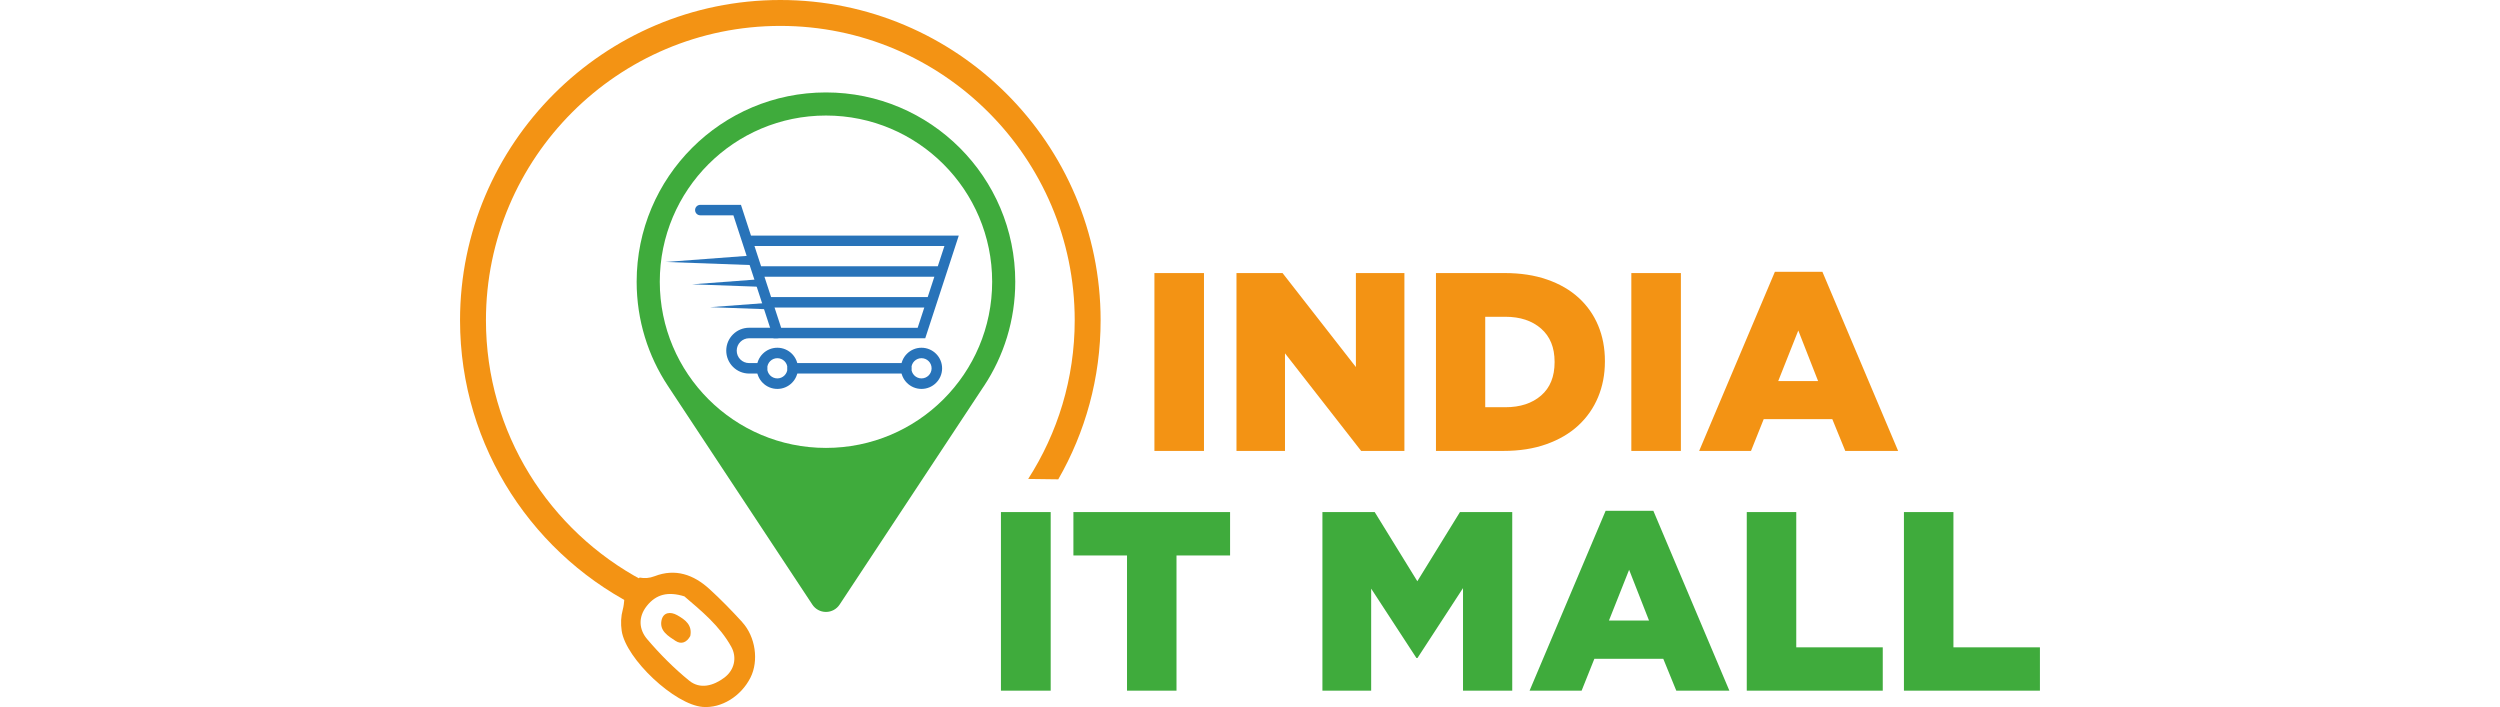 <?xml version="1.0" encoding="UTF-8"?>
<svg xmlns="http://www.w3.org/2000/svg" id="Layer_2" data-name="Layer 2" viewBox="0 0 484.23 216.71" width="198" height="56">
  <defs>
    <style>
      .cls-1 {
        fill: #2873b9;
      }

      .cls-1, .cls-2, .cls-3 {
        stroke-width: 0px;
      }

      .cls-2 {
        fill: #3fab3c;
      }

      .cls-3 {
        fill: #f39314;
      }
    </style>
  </defs>
  <g id="Layer_1-2" data-name="Layer 1">
    <g>
      <g>
        <path class="cls-3" d="m55.97,177.89c-28.55-15.17-48.03-45.21-48.03-79.73C7.94,48.42,48.42,7.94,98.17,7.94s90.22,40.47,90.22,90.22c0,17.89-5.24,34.59-14.26,48.63l9.22.12c8.26-14.37,12.98-31.02,12.98-48.75C196.33,44.04,152.3,0,98.17,0S0,44.04,0,98.17c0,39.07,22.95,72.89,56.08,88.67l-.1-8.94h0Z"/>
        <path class="cls-2" d="m112.15,28.33c-32.04,0-58.02,25.97-58.02,58.02,0,11.8,3.52,22.78,9.58,31.93l.58.88,43.67,66.11.03.05c.9,1.35,2.42,2.23,4.16,2.23s3.27-.88,4.17-2.23l43.94-66.54.34-.5c6.05-9.15,9.57-20.13,9.57-31.93h0c0-32.04-25.98-58.02-58.02-58.02Zm0,108.95c-28.13,0-50.93-22.8-50.93-50.93s22.8-50.94,50.93-50.94,50.94,22.8,50.94,50.94-22.8,50.93-50.94,50.93Z"/>
        <path class="cls-3" d="m86.48,190.66c-3.22-3.52-6.55-6.95-10.08-10.16-4.79-4.36-10.38-6.37-16.76-3.9-1.66.64-3.15.7-4.62.41-1.53,2.22-3.17,4.59-4.67,6.74-.1,1.02-.19,2.05-.46,3.03-.59,2.18-.67,4.34-.35,6.55,1.26,8.59,16.26,22.67,24.87,23.34,5.71.44,11.72-3.26,14.61-9,2.57-5.12,1.58-12.49-2.56-17.01Zm-5.5,17.05c-3.27,2.44-7.37,3.66-10.75.9-4.67-3.8-8.99-8.14-12.89-12.73-2.5-2.94-2.81-6.74-.1-10.16,2.87-3.61,6.53-4.49,11.52-2.94,5.07,4.35,10.84,9.01,14.4,15.51,1.73,3.16,1.02,7.03-2.18,9.42Z"/>
        <path class="cls-3" d="m70.57,194.93c.68-3.41-1.61-5.02-4.01-6.38-2.02-1.14-4.27-.96-4.81,1.58-.69,3.23,2.07,4.83,4.29,6.29,1.81,1.19,3.47.46,4.53-1.5h0Z"/>
        <path class="cls-1" d="m92.26,81.61h54.17l2.03-6.21h-58.22l2.03,6.21h0Zm3.08,9.43h48l2.03-6.22h-52.07l2.03,6.22Zm3.07,9.42h41.85l2.03-6.21h-45.9l2.03,6.21Zm44.18,3.21h-46.51l-3.42-10.49s-.02-.05-.02-.07l-8.86-27.12h-10.14c-.89,0-1.6-.72-1.6-1.61s.72-1.6,1.6-1.6h12.46s3.07,9.42,3.07,9.42h63.69l-3.07,9.42h0l-7.21,22.06Z"/>
        <path class="cls-1" d="m97.25,109.78c-1.71,0-3.1,1.39-3.1,3.1s1.39,3.1,3.1,3.1,3.1-1.39,3.1-3.1-1.39-3.1-3.1-3.1Zm0,9.42c-3.48,0-6.32-2.83-6.32-6.31s2.83-6.31,6.32-6.31,6.32,2.83,6.32,6.31-2.83,6.31-6.32,6.31Z"/>
        <path class="cls-1" d="m141.43,109.78c-1.71,0-3.1,1.39-3.1,3.1s1.39,3.1,3.1,3.1,3.1-1.39,3.1-3.1-1.39-3.1-3.1-3.1Zm0,9.42c-3.48,0-6.31-2.83-6.31-6.31s2.83-6.31,6.31-6.31,6.32,2.83,6.32,6.31-2.83,6.31-6.32,6.31Z"/>
        <path class="cls-1" d="m136.73,114.49h-34.77c-.89,0-1.6-.72-1.6-1.61s.72-1.61,1.6-1.61h34.77c.89,0,1.61.72,1.61,1.61s-.72,1.61-1.61,1.61Z"/>
        <path class="cls-1" d="m92.55,114.49h-3.94c-1.88,0-3.64-.73-4.97-2.06-1.32-1.33-2.05-3.1-2.05-4.97,0-3.87,3.15-7.01,7.01-7.01h8.64c.89,0,1.6.72,1.6,1.61s-.72,1.61-1.6,1.61h-8.64c-2.1,0-3.8,1.71-3.8,3.8,0,1.02.39,1.98,1.11,2.7.71.71,1.67,1.11,2.69,1.11h3.94c.89,0,1.61.72,1.61,1.61s-.72,1.61-1.61,1.61h0Z"/>
        <polygon class="cls-1" points="63.04 80.29 90.22 78.25 90.22 81.28 63.04 80.29"/>
        <polygon class="cls-1" points="71.13 87.14 92.06 85.57 92.06 87.9 71.13 87.14"/>
        <polygon class="cls-1" points="76.63 94.15 94.52 92.81 94.52 94.8 76.63 94.15"/>
      </g>
      <path class="cls-3" d="m212.82,83.69h15.19v54.51h-15.19v-54.51h0Zm25.15,0h14.12l22.48,28.81v-28.81h14.87v54.51h-13.26l-23.34-29.91v29.91h-14.87v-54.51h0Zm82.42,41.12c4.53,0,8.18-1.19,10.94-3.58,2.76-2.39,4.14-5.79,4.14-10.2v-.16c0-4.36-1.38-7.75-4.14-10.16-2.76-2.41-6.41-3.62-10.94-3.62h-6.18v27.72h6.18Zm-21.29-41.12h21.03c4.88,0,9.23.66,13.04,1.99,3.82,1.32,7.04,3.18,9.66,5.57,2.62,2.39,4.62,5.23,6,8.53,1.38,3.3,2.06,6.92,2.06,10.86v.16c0,3.95-.7,7.59-2.1,10.94-1.4,3.35-3.43,6.24-6.07,8.68-2.65,2.44-5.91,4.35-9.77,5.72-3.87,1.38-8.24,2.06-13.12,2.06h-20.72v-54.51h0Zm59.89,0h15.19v54.51h-15.19v-54.51h0Zm57.24,33.1l-6.07-15.5-6.15,15.5h12.23Zm-13.24-33.49h14.56l23.21,54.9h-16.2l-3.97-9.73h-21.03l-3.89,9.73h-15.89l23.21-54.9h0Z"/>
      <path class="cls-2" d="m165.78,156.95h15.25v54.74h-15.25v-54.74Zm38.63,13.29h-16.42v-13.29h48.02v13.29h-16.42v41.45h-15.17v-41.45h0Zm59.9-13.29h16.03l13.06,21.19,13.06-21.19h16.03v54.74h-15.09v-31.44l-13.96,21.43h-.31l-13.88-21.27v31.28h-14.94v-54.74h0Zm100.1,33.24l-6.1-15.56-6.18,15.56h12.28Zm-13.29-33.63h14.62l23.3,55.13h-16.27l-3.99-9.78h-21.12l-3.91,9.78h-15.95l23.31-55.13h0Zm43.25.39h15.17v41.45h26.51v13.29h-41.68v-54.74h0Zm48.17,0h15.17v41.45h26.51v13.29h-41.68v-54.74h0Z"/>
    </g>
  </g>
</svg>
